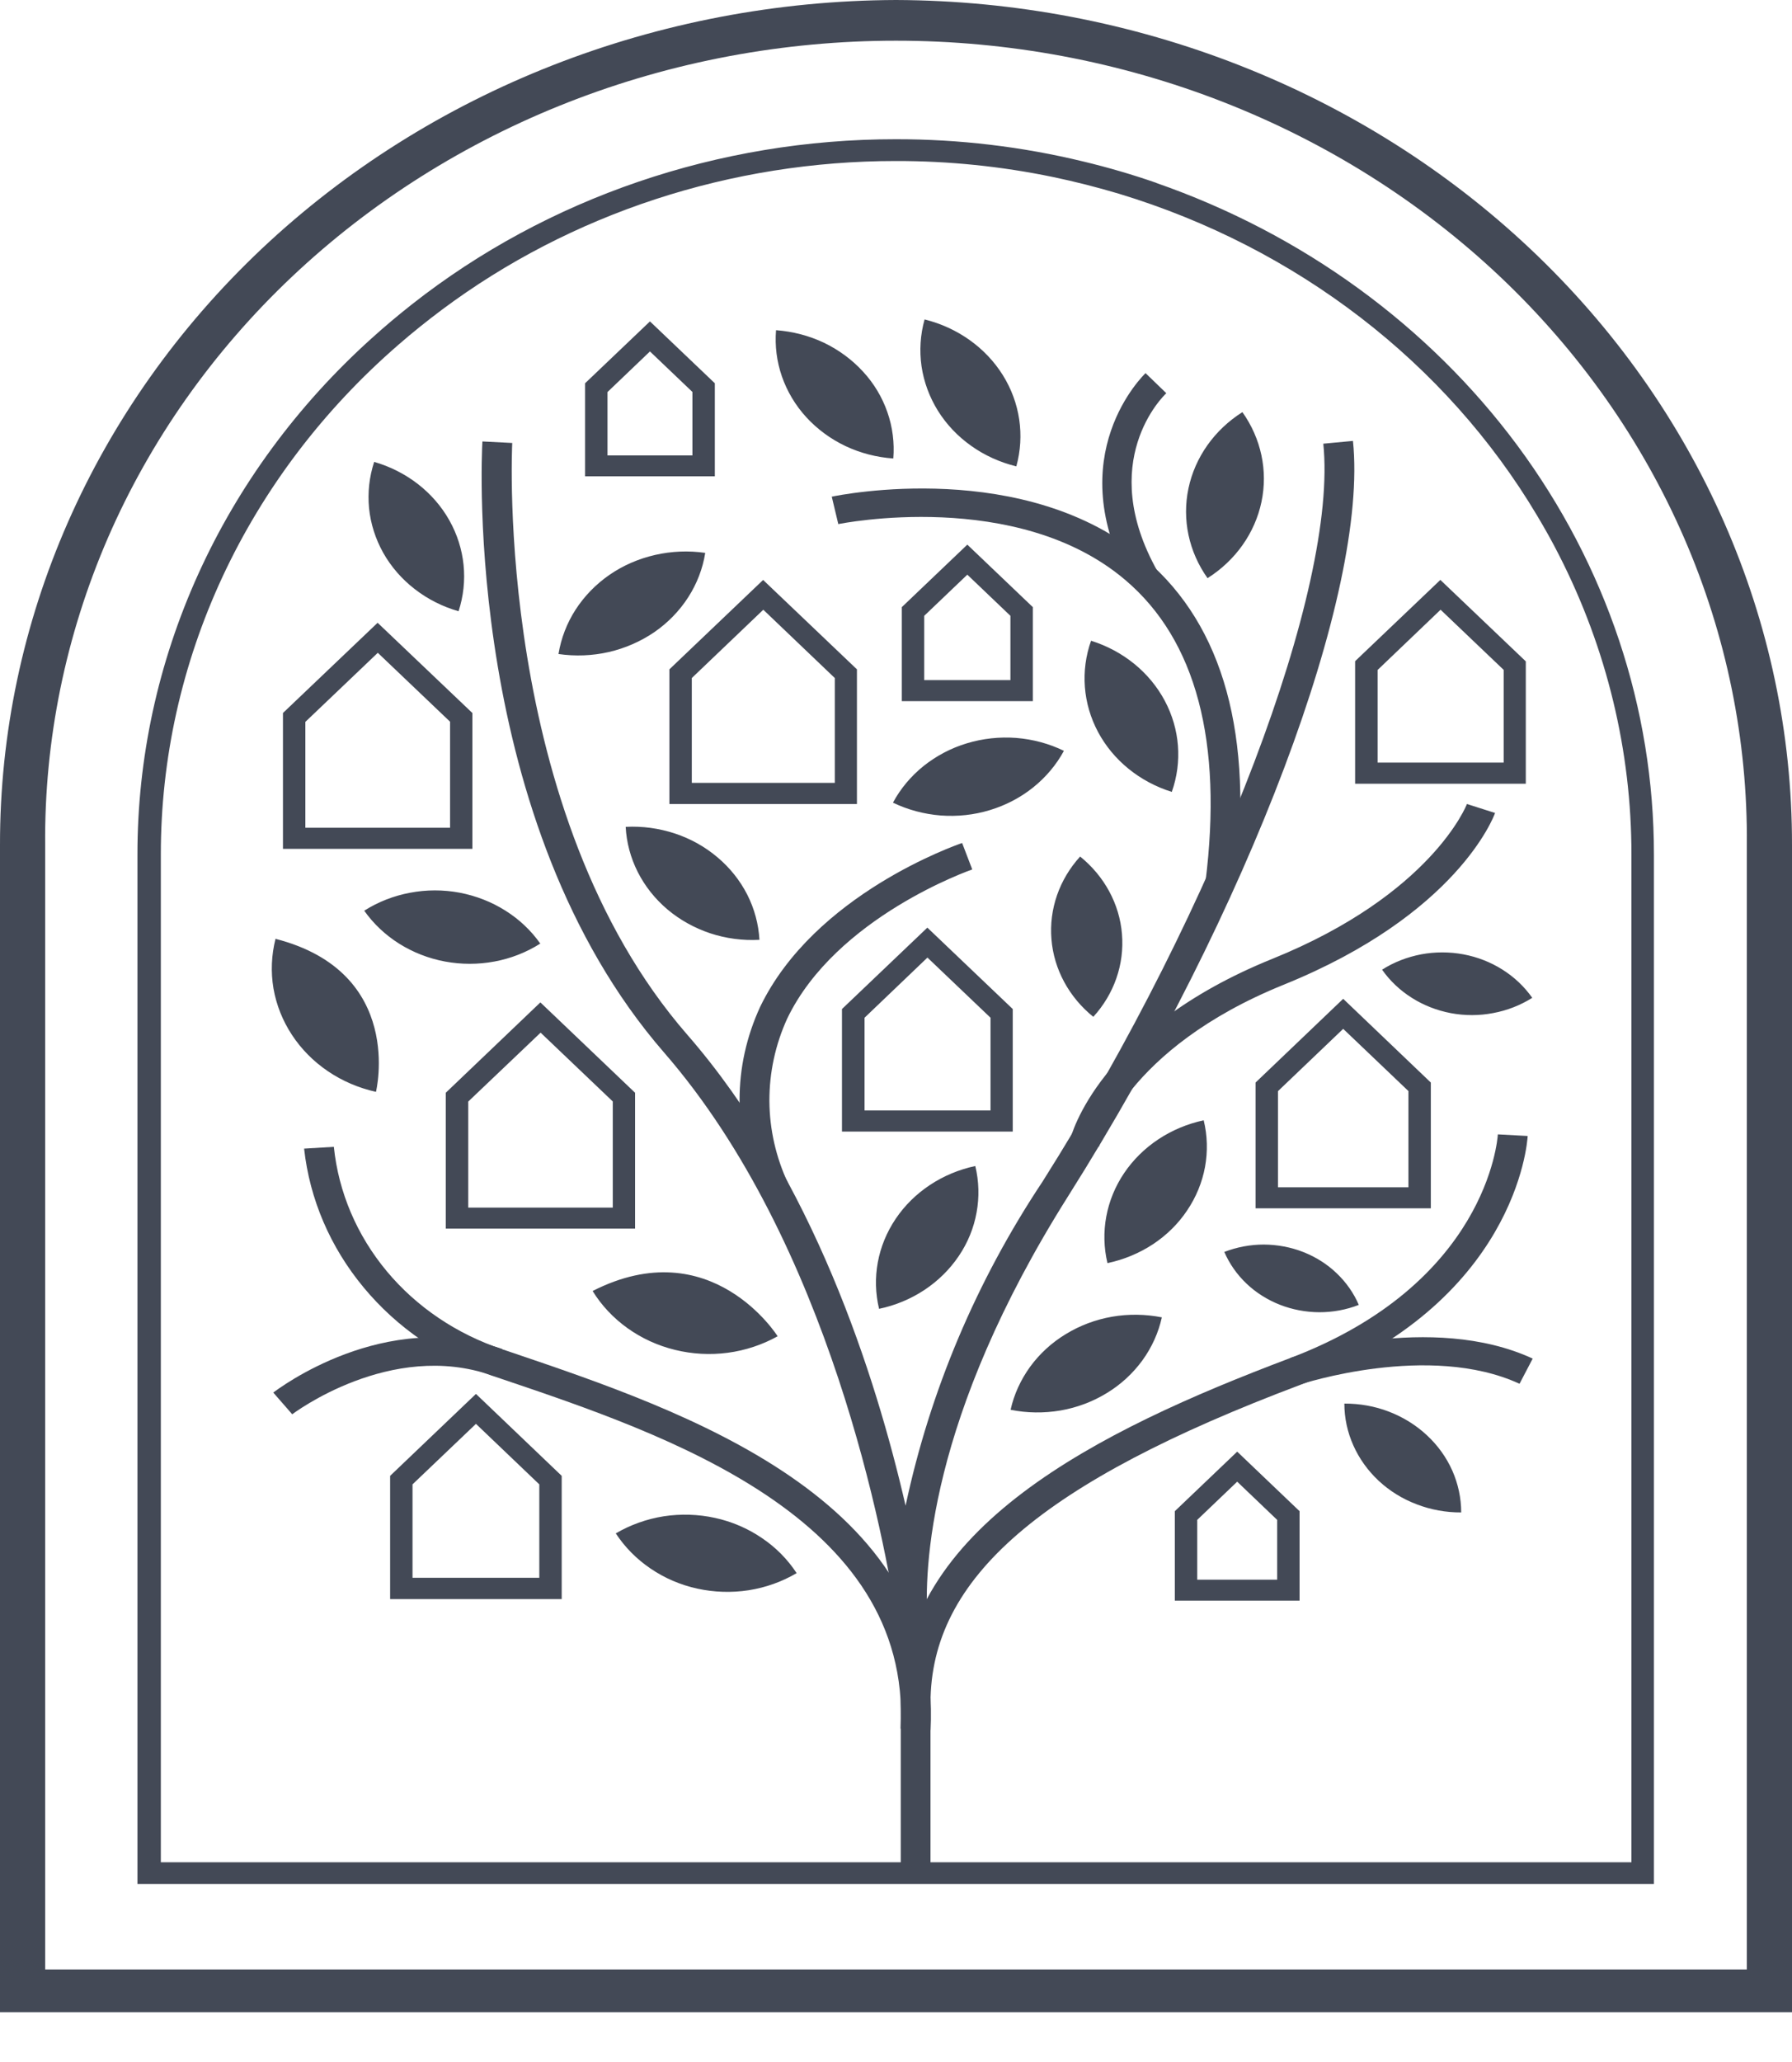 <svg width="20" height="23" viewBox="0 0 20 23" fill="none" xmlns="http://www.w3.org/2000/svg">
<path d="M10 0C7.342 0.01 4.796 1.008 2.921 2.775C1.047 4.543 -0.004 6.935 1.08445e-05 9.427V22.445H20V9.427C20.004 6.935 18.953 4.543 17.079 2.776C15.204 1.008 12.659 0.01 10 0ZM19.496 21.968H0.504V9.427C0.494 8.252 0.733 7.087 1.205 5.998C1.678 4.91 2.376 3.92 3.259 3.086C4.142 2.252 5.192 1.59 6.349 1.138C7.506 0.686 8.747 0.454 10 0.454C11.254 0.454 12.495 0.686 13.652 1.138C14.809 1.59 15.859 2.252 16.742 3.086C17.624 3.92 18.322 4.91 18.795 5.998C19.268 7.087 19.506 8.252 19.496 9.427V21.968Z" fill="#434956"/>
<path d="M12.906 2.04C12.639 1.947 12.368 1.868 12.093 1.802C11.409 1.636 10.705 1.552 9.998 1.553C8.023 1.552 6.11 2.205 4.597 3.395C4.442 3.517 4.291 3.644 4.144 3.777C3.317 4.522 2.66 5.416 2.212 6.405C1.764 7.394 1.533 8.458 1.534 9.533V21.014H18.459V9.533C18.46 7.901 17.928 6.309 16.935 4.969C15.941 3.63 14.535 2.608 12.903 2.04H12.906ZM18.203 20.772H1.795V9.533C1.794 8.465 2.029 7.409 2.485 6.43C2.941 5.452 3.608 4.573 4.444 3.848C4.601 3.711 4.765 3.58 4.932 3.455C6.372 2.38 8.159 1.795 10 1.796C10.588 1.795 11.175 1.855 11.75 1.974C12 2.026 12.246 2.089 12.488 2.161C14.471 2.762 16.138 4.044 17.154 5.749C17.241 5.894 17.324 6.042 17.4 6.192C17.933 7.235 18.209 8.378 18.208 9.534V20.774L18.203 20.772Z" fill="#434956"/>
<path d="M10.385 20.894H10.053V18.997C10.053 17.05 12.246 15.96 14.392 15.151C16.588 14.322 16.713 12.719 16.717 12.653L17.05 12.671C17.046 12.747 16.917 14.538 14.517 15.445C11.621 16.535 10.385 17.599 10.385 18.999V20.894Z" fill="#434956"/>
<path d="M10.385 19.297L10.052 19.282C10.177 16.928 7.424 15.997 5.602 15.382L5.495 15.346C4.927 15.15 4.429 14.808 4.058 14.36C3.686 13.912 3.456 13.376 3.394 12.812L3.726 12.792C3.778 13.298 3.983 13.779 4.316 14.179C4.649 14.579 5.098 14.881 5.608 15.051L5.715 15.087C7.63 15.736 10.524 16.715 10.385 19.3V19.298L10.385 19.297Z" fill="#434956"/>
<path d="M3.262 15.776L3.05 15.533C3.101 15.495 4.294 14.586 5.607 15.048L5.49 15.342C4.359 14.945 3.272 15.768 3.26 15.776H3.262ZM10.054 18.385C10.035 18.296 10.022 18.205 10.016 18.113C9.876 17.177 9.264 13.871 7.413 11.742C5.175 9.168 5.374 5.097 5.384 4.924L5.717 4.941C5.715 4.983 5.513 9.065 7.671 11.542C9.069 13.146 9.772 15.339 10.107 16.795C10.38 15.513 10.898 14.288 11.636 13.179C13.59 10.088 14.934 6.55 14.769 4.949L15.1 4.918C15.275 6.605 13.939 10.147 11.922 13.341C10.357 15.82 10.309 17.517 10.353 18.099C10.372 18.232 10.382 18.316 10.383 18.337L10.054 18.386V18.384V18.385Z" fill="#434956"/>
<path d="M8.486 13.314C8.333 12.985 8.254 12.631 8.254 12.272C8.253 11.914 8.332 11.559 8.484 11.23C9.091 9.974 10.672 9.426 10.738 9.403L10.851 9.698C10.837 9.703 9.332 10.226 8.786 11.361C8.653 11.652 8.586 11.965 8.587 12.281C8.589 12.598 8.66 12.91 8.796 13.2L8.486 13.314ZM13.783 9.873L13.454 9.837C13.649 8.274 13.349 7.141 12.562 6.472C11.352 5.441 9.376 5.842 9.356 5.846L9.283 5.54C9.373 5.521 11.449 5.101 12.785 6.24C13.656 6.983 13.993 8.206 13.783 9.875V9.873Z" fill="#434956"/>
<path d="M12.629 6.523C11.815 5.082 12.777 4.171 12.785 4.162L13.017 4.386C12.984 4.416 12.228 5.148 12.92 6.375L12.626 6.523H12.629ZM14.511 15.443L14.4 15.147C14.464 15.126 15.977 14.632 17.106 15.154L16.959 15.435C15.951 14.97 14.524 15.438 14.509 15.443H14.511ZM12.266 12.789L11.941 12.719C11.953 12.669 12.258 11.481 14.198 10.696C15.98 9.976 16.369 8.977 16.372 8.968L16.686 9.068C16.67 9.114 16.258 10.202 14.329 10.983C12.556 11.7 12.268 12.776 12.266 12.787L12.266 12.789ZM11.343 5.202C11.438 4.857 11.384 4.491 11.192 4.184C11 3.877 10.686 3.654 10.319 3.563C10.271 3.734 10.26 3.912 10.285 4.086C10.311 4.261 10.373 4.429 10.468 4.582C10.563 4.734 10.689 4.867 10.839 4.973C10.989 5.08 11.16 5.157 11.343 5.202ZM12.202 11.342C12.435 11.087 12.55 10.755 12.522 10.419C12.495 10.084 12.326 9.773 12.055 9.554C11.822 9.81 11.707 10.141 11.735 10.477C11.762 10.812 11.931 11.123 12.202 11.342H12.202ZM6.233 7.295C6.262 7.12 6.326 6.952 6.424 6.8C6.522 6.649 6.65 6.517 6.802 6.412C6.954 6.307 7.127 6.232 7.311 6.19C7.494 6.148 7.684 6.14 7.871 6.167C7.843 6.343 7.778 6.511 7.681 6.662C7.583 6.814 7.455 6.946 7.303 7.051C7.15 7.155 6.977 7.231 6.794 7.273C6.61 7.315 6.42 7.322 6.233 7.295ZM11.279 15.725C11.317 15.553 11.392 15.39 11.497 15.245C11.603 15.1 11.738 14.976 11.895 14.881C12.052 14.785 12.227 14.719 12.411 14.687C12.595 14.655 12.784 14.658 12.967 14.694C12.929 14.866 12.855 15.029 12.75 15.174C12.644 15.319 12.509 15.444 12.352 15.539C12.195 15.635 12.02 15.701 11.835 15.733C11.651 15.764 11.462 15.762 11.279 15.725ZM15.004 15.656C15.174 15.655 15.344 15.685 15.502 15.746C15.66 15.807 15.804 15.896 15.925 16.009C16.047 16.122 16.143 16.256 16.209 16.404C16.274 16.552 16.308 16.71 16.308 16.87C16.138 16.871 15.968 16.84 15.81 16.779C15.652 16.719 15.508 16.63 15.387 16.517C15.266 16.404 15.17 16.27 15.104 16.122C15.038 15.974 15.004 15.816 15.004 15.656ZM6.872 17.104C7.036 17.008 7.218 16.943 7.408 16.913C7.598 16.884 7.793 16.89 7.98 16.931C8.168 16.972 8.345 17.048 8.501 17.154C8.658 17.259 8.79 17.393 8.891 17.547C8.728 17.643 8.546 17.708 8.355 17.738C8.165 17.767 7.971 17.761 7.783 17.72C7.595 17.679 7.418 17.603 7.262 17.497C7.105 17.391 6.973 17.257 6.872 17.103V17.104ZM8.679 14.905C8.679 14.905 7.939 13.725 6.614 14.4C6.713 14.561 6.846 14.702 7.004 14.815C7.162 14.928 7.342 15.01 7.534 15.057C7.726 15.104 7.926 15.115 8.123 15.089C8.319 15.063 8.508 15 8.679 14.905ZM4.196 12.179C4.196 12.179 4.525 10.844 3.075 10.472C3.029 10.653 3.021 10.841 3.052 11.025C3.084 11.209 3.154 11.385 3.258 11.543C3.362 11.702 3.499 11.84 3.66 11.949C3.821 12.058 4.003 12.136 4.197 12.179H4.196ZM15.425 10.816C15.557 10.732 15.705 10.675 15.861 10.645C16.016 10.616 16.177 10.616 16.333 10.645C16.488 10.674 16.637 10.732 16.768 10.815C16.9 10.898 17.013 11.005 17.101 11.13C16.969 11.213 16.821 11.271 16.665 11.3C16.509 11.33 16.349 11.33 16.193 11.301C16.037 11.271 15.889 11.214 15.757 11.13C15.625 11.047 15.512 10.94 15.425 10.816ZM13.477 6.449C13.268 6.155 13.191 5.795 13.264 5.448C13.337 5.101 13.553 4.795 13.866 4.597C14.075 4.891 14.152 5.251 14.079 5.598C14.006 5.945 13.79 6.251 13.477 6.449ZM9.811 14.599C9.728 14.254 9.795 13.893 9.997 13.594C10.198 13.296 10.518 13.084 10.885 13.006C10.926 13.177 10.931 13.353 10.899 13.526C10.868 13.698 10.8 13.864 10.7 14.011C10.6 14.159 10.47 14.287 10.318 14.388C10.165 14.489 9.993 14.561 9.811 14.599ZM12.36 14.089C12.278 13.745 12.345 13.383 12.546 13.085C12.748 12.786 13.067 12.575 13.434 12.496C13.476 12.667 13.48 12.844 13.449 13.016C13.417 13.189 13.349 13.354 13.249 13.502C13.15 13.65 13.02 13.778 12.867 13.879C12.714 13.979 12.542 14.051 12.36 14.089ZM13.665 13.964C13.805 13.91 13.955 13.882 14.106 13.882C14.257 13.883 14.407 13.911 14.547 13.966C14.686 14.021 14.813 14.101 14.919 14.203C15.025 14.304 15.109 14.424 15.165 14.555C15.025 14.61 14.875 14.637 14.724 14.637C14.573 14.636 14.423 14.608 14.283 14.553C14.144 14.498 14.017 14.418 13.911 14.317C13.805 14.216 13.721 14.096 13.664 13.964H13.665ZM8.476 10.483C8.289 10.493 8.102 10.468 7.926 10.41C7.75 10.351 7.588 10.261 7.449 10.144C7.311 10.027 7.198 9.885 7.118 9.727C7.038 9.569 6.992 9.397 6.983 9.223C7.17 9.213 7.356 9.239 7.532 9.297C7.708 9.355 7.87 9.446 8.008 9.563C8.147 9.68 8.259 9.821 8.34 9.979C8.42 10.137 8.466 10.308 8.476 10.483ZM13.078 8.833C12.72 8.721 12.424 8.481 12.255 8.165C12.086 7.848 12.058 7.482 12.177 7.147C12.535 7.259 12.83 7.499 12.999 7.815C13.168 8.131 13.197 8.497 13.078 8.833ZM9.97 5.114C9.784 5.101 9.602 5.054 9.435 4.975C9.269 4.896 9.12 4.786 8.999 4.654C8.877 4.521 8.785 4.366 8.727 4.2C8.669 4.033 8.647 3.858 8.661 3.683C8.848 3.697 9.029 3.744 9.196 3.823C9.362 3.903 9.51 4.012 9.632 4.145C9.754 4.277 9.846 4.431 9.904 4.598C9.962 4.764 9.984 4.94 9.97 5.114ZM11.874 8.375C11.79 8.53 11.673 8.669 11.531 8.783C11.39 8.896 11.226 8.982 11.048 9.036C10.871 9.09 10.684 9.11 10.498 9.096C10.313 9.081 10.132 9.033 9.966 8.953C10.05 8.797 10.166 8.658 10.308 8.544C10.45 8.431 10.614 8.344 10.791 8.291C10.969 8.237 11.156 8.217 11.342 8.231C11.527 8.246 11.708 8.294 11.874 8.375ZM5.118 6.818C4.939 6.767 4.773 6.683 4.629 6.571C4.485 6.46 4.366 6.323 4.278 6.168C4.191 6.013 4.137 5.844 4.119 5.67C4.102 5.495 4.121 5.32 4.176 5.152C4.536 5.256 4.838 5.49 5.014 5.802C5.191 6.115 5.228 6.48 5.118 6.818ZM4.065 10.158C4.22 10.06 4.393 9.992 4.576 9.958C4.758 9.923 4.947 9.923 5.129 9.957C5.312 9.992 5.485 10.059 5.64 10.157C5.795 10.254 5.927 10.379 6.03 10.525C5.875 10.623 5.702 10.691 5.519 10.725C5.337 10.759 5.149 10.759 4.966 10.725C4.783 10.691 4.61 10.623 4.455 10.526C4.301 10.429 4.168 10.304 4.065 10.158ZM8.52 6.802L9.317 7.563V8.732H7.721V7.563L8.518 6.802M8.518 6.468L7.471 7.466V8.968H9.564V7.466L8.516 6.468L8.518 6.468ZM10.795 6.409L11.277 6.869V7.586H10.315V6.869L10.797 6.409M10.797 6.074L10.065 6.772V7.821H11.527V6.772L10.795 6.074L10.797 6.074ZM4.215 7.28L5.023 8.05V9.233H3.408V8.052L4.216 7.282L4.215 7.28ZM4.215 6.946L3.158 7.953V9.468H5.272V7.953L4.215 6.947L4.215 6.946ZM6.031 11.516L6.839 12.286V13.47H5.226V12.287L6.034 11.518L6.031 11.516ZM6.031 11.181L4.975 12.189V13.704H7.088V12.189L6.031 11.181ZM14.991 11.476L15.719 12.17V13.243H14.263V12.171L14.991 11.476ZM14.991 11.141L14.013 12.075V13.478H15.969V12.075L14.991 11.141ZM16.078 6.801L16.782 7.472V8.506H15.375V7.473L16.078 6.801ZM16.078 6.466L15.124 7.375V8.742H17.029V7.377L16.075 6.468H16.077L16.078 6.466ZM10.351 10.681L11.055 11.352V12.386H9.649V11.352L10.351 10.681ZM10.351 10.346L9.397 11.255V12.622H11.303V11.255L10.349 10.346H10.351ZM5.312 15.882L6.019 16.557V17.599H4.604V16.557L5.312 15.882ZM5.312 15.548L4.354 16.462V17.837H6.269V16.462L5.312 15.548ZM13.808 16.527L14.254 16.953V17.62H13.362V16.953L13.808 16.527ZM13.808 16.192L13.112 16.856V17.854H14.504V16.856L13.808 16.192L13.808 16.192ZM7.254 3.92L7.728 4.372V5.08H6.78V4.373L7.254 3.92ZM7.254 3.585L6.53 4.275V5.313H7.978V4.275L7.254 3.585Z" fill="#434956"/>
</svg>
